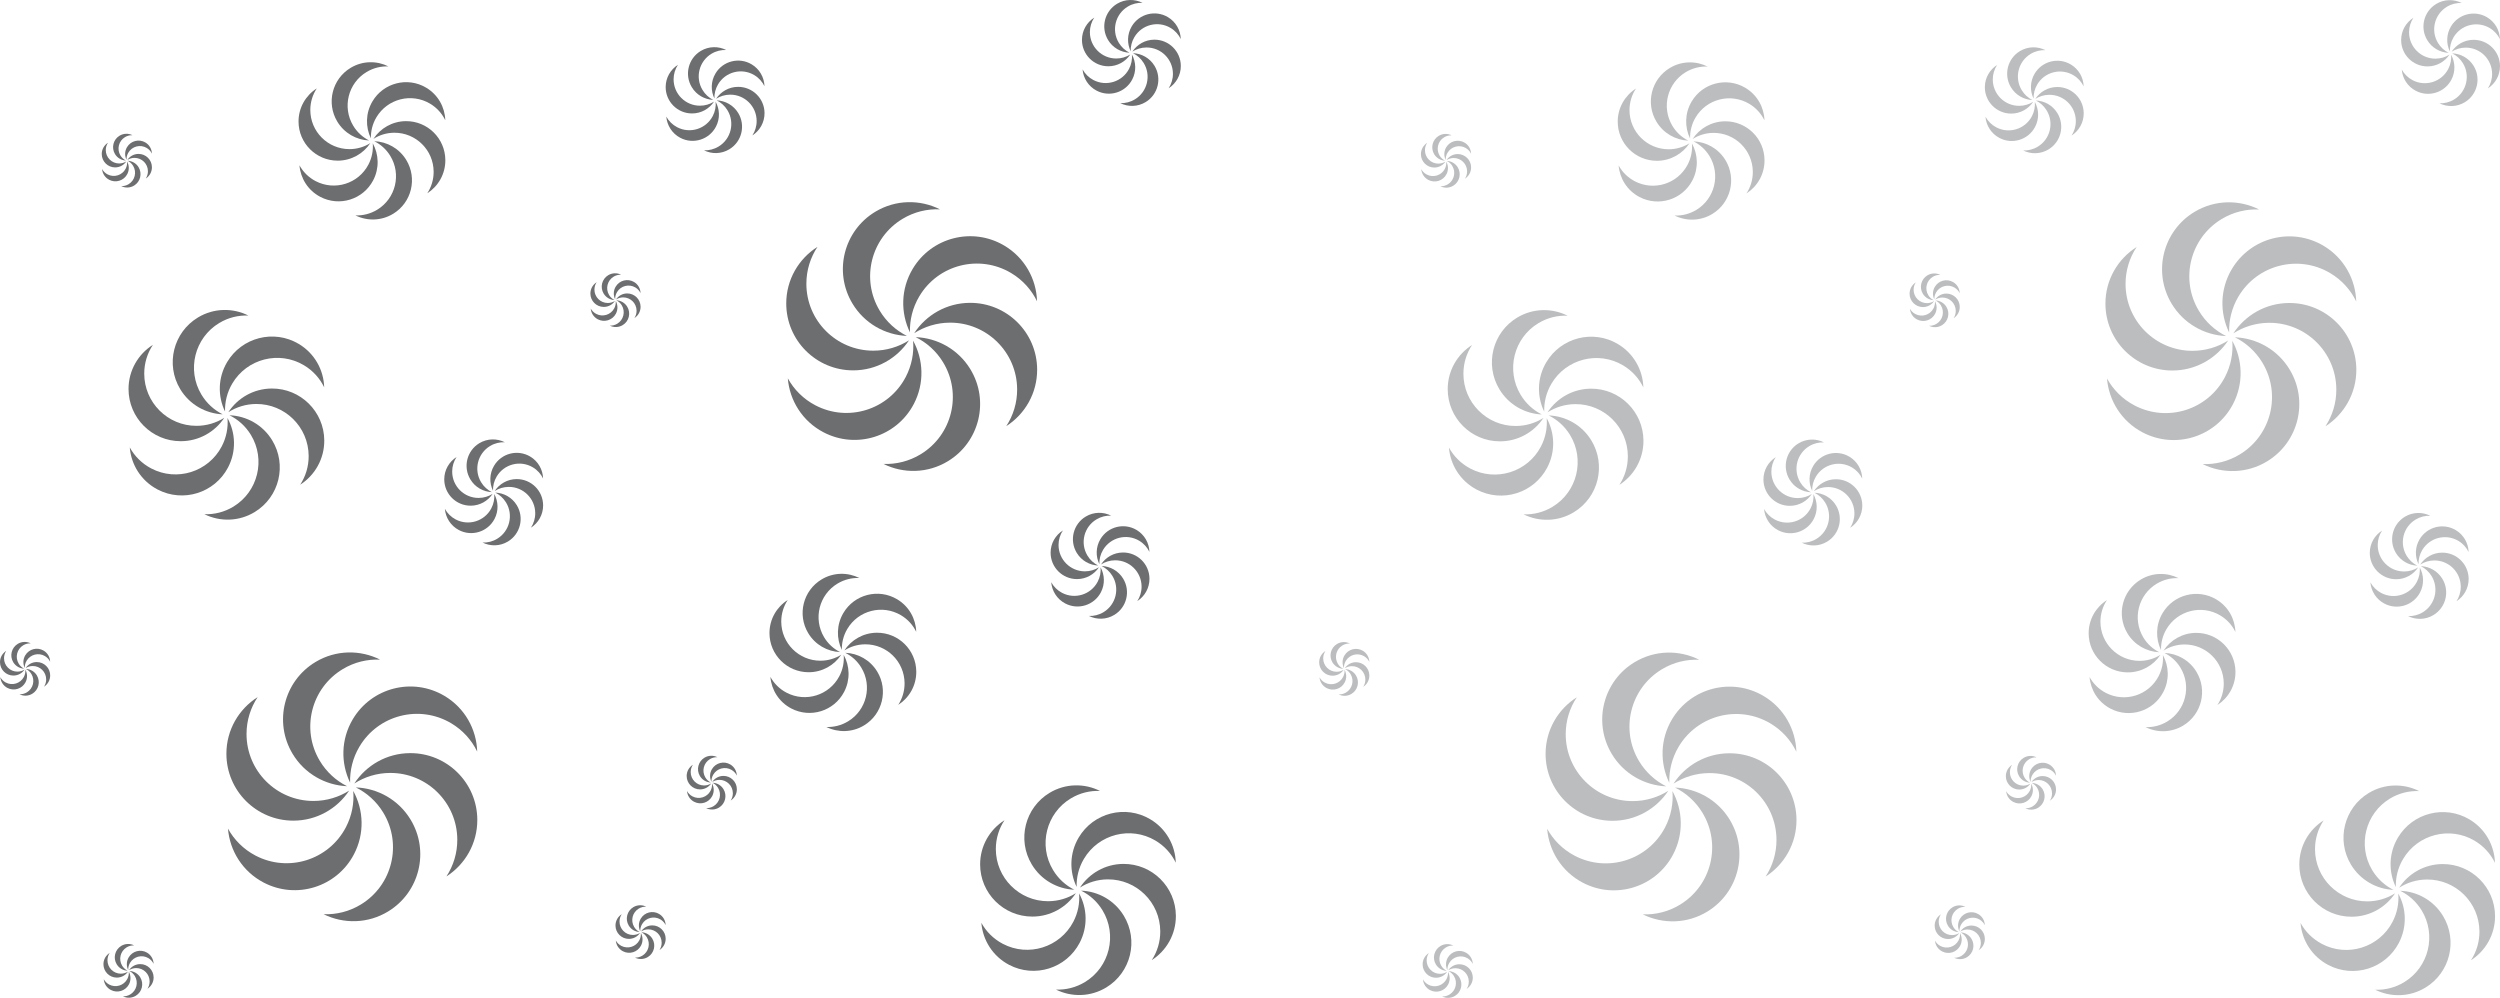 <?xml version="1.0" encoding="utf-8"?>
<!-- Generator: Adobe Illustrator 15.0.0, SVG Export Plug-In . SVG Version: 6.00 Build 0)  -->
<!DOCTYPE svg PUBLIC "-//W3C//DTD SVG 1.1//EN" "http://www.w3.org/Graphics/SVG/1.1/DTD/svg11.dtd">
<svg version="1.1" id="Vrstva_1" xmlns="http://www.w3.org/2000/svg" xmlns:xlink="http://www.w3.org/1999/xlink" x="0px" y="0px"
	 width="2130.406px" height="850.346px" viewBox="-262.392 179.685 2130.406 850.346"
	 enable-background="new -262.392 179.685 2130.406 850.346" xml:space="preserve">
<g>
	<path fill="#BBBDBF" d="M1560.887,742.841c-18.43,0-33.368-14.938-33.368-33.369c0-6.8,2.037-13.122,5.535-18.397
		c-9.357,5.912-15.571,16.334-15.571,28.218c0,18.429,14.938,33.366,33.368,33.366c11.627,0,21.859-5.947,27.832-14.967
		C1573.531,740.947,1567.431,742.841,1560.887,742.841z"/>
	<path fill="#BBBDBF" d="M1564.073,722.889c-9.489-15.802-4.374-36.299,11.421-45.786c5.831-3.503,12.302-5.013,18.624-4.731
		c-9.886-4.975-22.024-4.936-32.207,1.182c-15.798,9.489-20.912,29.988-11.424,45.787c5.986,9.967,16.359,15.677,27.164,16.152
		C1572.208,732.752,1567.442,728.495,1564.073,722.889z"/>
	<path fill="#BBBDBF" d="M1583.804,715.776c9.393-15.857,29.861-21.094,45.717-11.699c5.853,3.467,10.252,8.445,13.01,14.139
		c-0.32-11.059-6.118-21.722-16.344-27.776c-15.854-9.394-36.319-4.155-45.711,11.7c-5.93,10.002-6.025,21.84-1.313,31.572
		C1578.99,727.621,1580.47,721.409,1583.804,715.776z"/>
	<path fill="#BBBDBF" d="M1599.042,728.873c18.428-0.108,33.457,14.737,33.568,33.164c0.041,6.804-1.961,13.142-5.424,18.438
		c9.318-5.97,15.471-16.435,15.4-28.315c-0.112-18.428-15.143-33.273-33.57-33.162c-11.627,0.07-21.826,6.08-27.742,15.137
		C1586.406,730.844,1592.497,728.915,1599.042,728.873z"/>
	<path fill="#BBBDBF" d="M1595.673,748.609c9.59,15.741,4.604,36.27-11.135,45.857c-5.808,3.538-12.271,5.087-18.594,4.849
		c9.916,4.91,22.053,4.796,32.199-1.387c15.738-9.59,20.722-30.119,11.134-45.857c-6.052-9.928-16.456-15.573-27.264-15.98
		C1587.475,738.793,1592.269,743.02,1595.673,748.609z"/>
	<path fill="#BBBDBF" d="M1577.036,756.006c-8.559,16.325-28.721,22.621-45.043,14.068c-6.023-3.158-10.681-7.9-13.73-13.443
		c0.895,11.029,7.242,21.373,17.77,26.889c16.325,8.555,36.489,2.256,45.041-14.066c5.396-10.303,4.877-22.129-0.338-31.605
		C1581.229,743.924,1580.071,750.207,1577.036,756.006z"/>
</g>
<g>
	<path fill="#BBBDBF" d="M1754.866,947.796c-24.572,0-44.491-19.918-44.491-44.492c0-9.065,2.717-17.495,7.38-24.529
		c-12.476,7.882-20.762,21.778-20.762,37.624c0,24.57,19.919,44.488,44.491,44.488c15.502,0,29.146-7.93,37.11-19.955
		C1771.724,945.27,1763.591,947.796,1754.866,947.796z"/>
	<path fill="#BBBDBF" d="M1759.115,921.194c-12.652-21.069-5.832-48.398,15.229-61.049c7.775-4.671,16.4-6.684,24.833-6.309
		c-13.183-6.633-29.367-6.58-42.944,1.576c-21.063,12.652-27.882,39.983-15.23,61.05c7.981,13.289,21.811,20.902,36.217,21.537
		C1769.96,934.344,1763.606,928.668,1759.115,921.194z"/>
	<path fill="#BBBDBF" d="M1785.421,911.709c12.525-21.144,39.814-28.125,60.957-15.6c7.803,4.623,13.669,11.261,17.346,18.852
		c-0.426-14.744-8.158-28.962-21.791-37.035c-21.137-12.525-48.426-5.539-60.947,15.601c-7.906,13.336-8.035,29.12-1.75,42.097
		C1779.003,927.502,1780.978,919.219,1785.421,911.709z"/>
	<path fill="#BBBDBF" d="M1805.739,929.172c24.571-0.146,44.609,19.65,44.759,44.218c0.056,9.071-2.613,17.522-7.231,24.584
		c12.425-7.96,20.626-21.913,20.534-37.755c-0.15-24.568-20.191-44.364-44.76-44.215c-15.505,0.092-29.104,8.107-36.992,20.182
		C1788.89,931.8,1797.013,929.227,1805.739,929.172z"/>
	<path fill="#BBBDBF" d="M1801.247,955.487c12.786,20.988,6.139,48.359-14.847,61.143c-7.743,4.719-16.36,6.783-24.79,6.465
		c13.221,6.547,29.403,6.395,42.932-1.848c20.984-12.786,27.629-40.159,14.846-61.145c-8.068-13.236-21.942-20.764-36.353-21.307
		C1790.318,942.399,1796.708,948.035,1801.247,955.487z"/>
	<path fill="#BBBDBF" d="M1776.4,965.35c-11.412,21.766-38.295,30.162-60.059,18.758c-8.031-4.211-14.24-10.533-18.308-17.926
		c1.192,14.707,9.657,28.498,23.692,35.854c21.768,11.405,48.653,3.006,60.057-18.757c7.194-13.735,6.502-29.504-0.451-42.14
		C1781.99,949.242,1780.445,957.617,1776.4,965.35z"/>
</g>
<g>
	<path fill="#BBBDBF" d="M1605.956,478.64c-31.498,0-57.028-25.531-57.028-57.029c0-11.62,3.481-22.425,9.46-31.442
		c-15.992,10.104-26.612,27.916-26.612,48.226c0,31.495,25.532,57.024,57.027,57.024c19.87,0,37.358-10.165,47.567-25.579
		C1627.564,475.403,1617.14,478.64,1605.956,478.64z"/>
	<path fill="#BBBDBF" d="M1611.402,444.541c-16.219-27.006-7.477-62.036,19.52-78.251c9.965-5.987,21.021-8.566,31.83-8.086
		c-16.896-8.501-37.642-8.435-55.045,2.02c-26.998,16.218-35.738,51.251-19.522,78.253c10.231,17.034,27.956,26.792,46.423,27.606
		C1625.304,461.397,1617.157,454.122,1611.402,444.541z"/>
	<path fill="#BBBDBF" d="M1645.122,432.385c16.053-27.102,51.033-36.051,78.132-19.996c10.003,5.926,17.521,14.434,22.235,24.164
		c-0.547-18.899-10.457-37.123-27.932-47.47c-27.094-16.056-62.074-7.102-78.124,19.996c-10.134,17.094-10.298,37.325-2.243,53.959
		C1636.894,452.627,1639.425,442.011,1645.122,432.385z"/>
	<path fill="#BBBDBF" d="M1671.163,454.767c31.494-0.185,57.181,25.188,57.371,56.679c0.072,11.627-3.349,22.46-9.268,31.511
		c15.924-10.204,26.438-28.087,26.32-48.393c-0.193-31.493-25.881-56.867-57.375-56.675c-19.873,0.118-37.304,10.392-47.414,25.868
		C1649.568,458.137,1659.979,454.838,1671.163,454.767z"/>
	<path fill="#BBBDBF" d="M1665.407,488.498c16.389,26.901,7.867,61.986-19.031,78.373c-9.926,6.046-20.969,8.693-31.775,8.285
		c16.945,8.392,37.688,8.197,55.029-2.369c26.896-16.389,35.414-51.476,19.028-78.373c-10.343-16.967-28.124-26.616-46.595-27.312
		C1651.396,471.722,1659.59,478.945,1665.407,488.498z"/>
	<path fill="#BBBDBF" d="M1633.557,501.14c-14.628,27.9-49.087,38.661-76.981,24.044c-10.296-5.397-18.254-13.501-23.467-22.977
		c1.529,18.851,12.377,36.527,30.368,45.956c27.901,14.62,62.363,3.854,76.979-24.042c9.223-17.606,8.334-37.818-0.578-54.014
		C1640.722,480.492,1638.741,491.228,1633.557,501.14z"/>
</g>
<g>
	<path fill="#BBBDBF" d="M1029.167,542.689c-24.573,0-44.492-19.918-44.492-44.492c0-9.065,2.717-17.495,7.381-24.529
		c-12.477,7.882-20.762,21.779-20.762,37.624c0,24.571,19.918,44.488,44.491,44.488c15.502,0,29.146-7.931,37.11-19.956
		C1046.025,540.163,1037.892,542.689,1029.167,542.689z"/>
	<path fill="#BBBDBF" d="M1033.415,516.086c-12.652-21.069-5.832-48.397,15.229-61.048c7.775-4.672,16.4-6.684,24.832-6.309
		c-13.182-6.633-29.366-6.581-42.943,1.575c-21.063,12.653-27.882,39.984-15.23,61.05c7.98,13.289,21.811,20.902,36.217,21.537
		C1044.261,529.237,1037.906,523.561,1033.415,516.086z"/>
	<path fill="#BBBDBF" d="M1059.722,506.603c12.525-21.144,39.814-28.126,60.956-15.6c7.804,4.623,13.669,11.261,17.347,18.852
		c-0.426-14.745-8.158-28.962-21.791-37.035c-21.137-12.526-48.427-5.54-60.948,15.6c-7.905,13.336-8.034,29.12-1.749,42.097
		C1053.304,522.395,1055.279,514.112,1059.722,506.603z"/>
	<path fill="#BBBDBF" d="M1080.039,524.064c24.57-0.145,44.61,19.651,44.759,44.219c0.056,9.071-2.613,17.522-7.23,24.583
		c12.424-7.96,20.625-21.912,20.533-37.754c-0.15-24.569-20.191-44.365-44.76-44.215c-15.505,0.092-29.104,8.107-36.992,20.181
		C1063.191,526.693,1071.313,524.12,1080.039,524.064z"/>
	<path fill="#BBBDBF" d="M1075.548,550.379c12.785,20.988,6.139,48.359-14.848,61.144c-7.742,4.718-16.359,6.782-24.789,6.464
		c13.221,6.547,29.403,6.395,42.932-1.849c20.983-12.786,27.628-40.159,14.845-61.143c-8.068-13.237-21.941-20.764-36.352-21.308
		C1064.618,537.292,1071.009,542.927,1075.548,550.379z"/>
	<path fill="#BBBDBF" d="M1050.7,560.243c-11.412,21.767-38.295,30.162-60.059,18.758c-8.031-4.211-14.24-10.533-18.308-17.925
		c1.192,14.706,9.657,28.497,23.692,35.853c21.768,11.405,48.652,3.007,60.056-18.756c7.195-13.736,6.503-29.505-0.45-42.14
		C1056.29,544.134,1054.745,552.509,1050.7,560.243z"/>
</g>
<g>
	<path fill="#BBBDBF" d="M1159.57,306.891c-18.429,0-33.367-14.938-33.367-33.369c0-6.799,2.037-13.122,5.535-18.397
		c-9.357,5.912-15.571,16.335-15.571,28.218c0,18.429,14.938,33.366,33.367,33.366c11.627,0,21.86-5.947,27.833-14.966
		C1172.214,304.997,1166.115,306.891,1159.57,306.891z"/>
	<path fill="#BBBDBF" d="M1162.757,286.938c-9.49-15.801-4.375-36.298,11.42-45.786c5.832-3.504,12.302-5.013,18.625-4.731
		c-9.887-4.975-22.025-4.936-32.208,1.181c-15.798,9.49-20.911,29.988-11.423,45.788c5.986,9.967,16.358,15.676,27.163,16.152
		C1170.892,296.802,1166.125,292.545,1162.757,286.938z"/>
	<path fill="#BBBDBF" d="M1182.488,279.826c9.393-15.858,29.86-21.095,45.717-11.7c5.852,3.467,10.252,8.446,13.01,14.139
		c-0.32-11.058-6.118-21.721-16.344-27.776c-15.854-9.395-36.32-4.155-45.711,11.7c-5.93,10.001-6.025,21.84-1.313,31.573
		C1177.673,291.67,1179.154,285.458,1182.488,279.826z"/>
	<path fill="#BBBDBF" d="M1197.725,292.922c18.429-0.108,33.457,14.738,33.569,33.164c0.041,6.803-1.961,13.142-5.424,18.438
		c9.318-5.97,15.47-16.434,15.4-28.315c-0.113-18.428-15.144-33.274-33.57-33.162c-11.628,0.07-21.827,6.08-27.743,15.136
		C1185.089,294.894,1191.181,292.964,1197.725,292.922z"/>
	<path fill="#BBBDBF" d="M1194.357,312.659c9.589,15.741,4.604,36.269-11.136,45.857c-5.808,3.539-12.271,5.087-18.593,4.848
		c9.916,4.911,22.053,4.796,32.199-1.386c15.737-9.59,20.721-30.119,11.133-45.858c-6.051-9.927-16.455-15.573-27.264-15.98
		C1186.158,302.843,1190.952,307.07,1194.357,312.659z"/>
	<path fill="#BBBDBF" d="M1175.72,320.056c-8.559,16.325-28.721,22.621-45.043,14.068c-6.023-3.157-10.681-7.9-13.73-13.444
		c0.894,11.03,7.242,21.374,17.769,26.89c16.326,8.554,36.489,2.255,45.042-14.067c5.396-10.301,4.877-22.128-0.338-31.604
		C1179.912,307.975,1178.754,314.256,1175.72,320.056z"/>
</g>
<g>
	<path fill="#BBBDBF" d="M876.6,752.143c-6.299,0-11.405-5.105-11.405-11.406c0-2.324,0.696-4.484,1.892-6.288
		c-3.198,2.021-5.322,5.583-5.322,9.646c0,6.299,5.106,11.405,11.406,11.405c3.973,0,7.471-2.034,9.513-5.116
		C880.922,751.497,878.836,752.143,876.6,752.143z"/>
	<path fill="#BBBDBF" d="M877.69,745.323c-3.244-5.4-1.496-12.406,3.903-15.649c1.993-1.198,4.204-1.714,6.366-1.617
		c-3.379-1.7-7.529-1.687-11.01,0.403c-5.398,3.244-7.147,10.25-3.904,15.65c2.047,3.407,5.592,5.359,9.285,5.521
		C880.469,748.695,878.84,747.239,877.69,745.323z"/>
	<path fill="#BBBDBF" d="M884.434,742.892c3.21-5.421,10.206-7.21,15.626-3.999c2.001,1.186,3.504,2.887,4.446,4.832
		c-0.108-3.779-2.091-7.424-5.586-9.494c-5.419-3.211-12.414-1.42-15.625,4c-2.026,3.418-2.059,7.465-0.448,10.791
		C882.787,746.941,883.293,744.817,884.434,742.892z"/>
	<path fill="#BBBDBF" d="M889.641,747.369c6.299-0.038,11.437,5.038,11.475,11.336c0.015,2.325-0.67,4.492-1.854,6.302
		c3.186-2.041,5.287-5.617,5.264-9.678c-0.039-6.299-5.176-11.374-11.475-11.336c-3.975,0.023-7.461,2.078-9.482,5.174
		C885.323,748.042,887.405,747.383,889.641,747.369z"/>
	<path fill="#BBBDBF" d="M888.49,754.115c3.277,5.381,1.573,12.397-3.807,15.675c-1.984,1.209-4.193,1.738-6.355,1.656
		c3.39,1.68,7.538,1.641,11.006-0.473c5.379-3.278,7.084-10.295,3.807-15.676c-2.069-3.393-5.625-5.322-9.32-5.462
		C885.688,750.759,887.326,752.205,888.49,754.115z"/>
	<path fill="#BBBDBF" d="M882.12,756.643c-2.926,5.58-9.817,7.732-15.396,4.809c-2.06-1.079-3.651-2.7-4.694-4.596
		c0.307,3.771,2.477,7.307,6.074,9.191c5.58,2.924,12.473,0.771,15.396-4.808c1.844-3.521,1.666-7.563-0.116-10.804
		C883.553,752.514,883.156,754.661,882.12,756.643z"/>
</g>
<g>
	<path fill="#BBBDBF" d="M1786.281,666.68c-12.409,0-22.47-10.06-22.47-22.471c0-4.579,1.372-8.836,3.727-12.389
		c-6.301,3.98-10.484,11-10.484,19.002c0,12.41,10.06,22.469,22.469,22.469c7.83,0,14.721-4.005,18.743-10.078
		C1794.796,665.405,1790.689,666.68,1786.281,666.68z"/>
	<path fill="#BBBDBF" d="M1788.427,653.245c-6.391-10.641-2.945-24.443,7.691-30.833c3.928-2.358,8.283-3.375,12.541-3.187
		c-6.656-3.35-14.83-3.322-21.688,0.797c-10.638,6.39-14.081,20.193-7.692,30.832c4.031,6.713,11.016,10.558,18.293,10.878
		C1793.906,659.886,1790.696,657.02,1788.427,653.245z"/>
	<path fill="#BBBDBF" d="M1801.714,648.455c6.325-10.679,20.108-14.205,30.785-7.879c3.941,2.335,6.904,5.688,8.762,9.521
		c-0.216-7.446-4.121-14.627-11.006-18.704c-10.676-6.325-24.459-2.798-30.782,7.879c-3.993,6.735-4.058,14.707-0.884,21.261
		C1798.472,656.43,1799.47,652.247,1801.714,648.455z"/>
	<path fill="#BBBDBF" d="M1811.975,657.274c12.409-0.073,22.53,9.924,22.605,22.332c0.028,4.582-1.319,8.85-3.652,12.416
		c6.274-4.02,10.417-11.066,10.371-19.067c-0.075-12.409-10.198-22.406-22.606-22.331c-7.83,0.047-14.699,4.094-18.683,10.192
		C1803.466,658.602,1807.568,657.301,1811.975,657.274z"/>
	<path fill="#BBBDBF" d="M1809.706,670.564c6.457,10.601,3.101,24.424-7.498,30.881c-3.91,2.382-8.262,3.425-12.521,3.265
		c6.677,3.307,14.851,3.229,21.683-0.934c10.598-6.457,13.953-20.282,7.498-30.881c-4.075-6.685-11.082-10.486-18.359-10.762
		C1804.187,663.955,1807.414,666.8,1809.706,670.564z"/>
	<path fill="#BBBDBF" d="M1797.157,675.545c-5.764,10.993-19.341,15.233-30.332,9.474c-4.057-2.126-7.192-5.319-9.246-9.054
		c0.602,7.428,4.877,14.393,11.965,18.108c10.994,5.761,24.572,1.519,30.331-9.474c3.634-6.937,3.284-14.9-0.228-21.282
		C1799.98,667.411,1799.2,671.639,1797.157,675.545z"/>
</g>
<g>
	<path fill="#BBBDBF" d="M1379.716,438.009c-6.301,0-11.406-5.106-11.406-11.406c0-2.324,0.695-4.485,1.892-6.288
		c-3.198,2.021-5.322,5.583-5.322,9.645c0,6.299,5.106,11.405,11.405,11.405c3.975,0,7.473-2.033,9.514-5.116
		C1384.036,437.362,1381.952,438.009,1379.716,438.009z"/>
	<path fill="#BBBDBF" d="M1380.804,431.189c-3.244-5.401-1.495-12.407,3.904-15.65c1.992-1.197,4.205-1.714,6.366-1.617
		c-3.38-1.7-7.528-1.687-11.009,0.404c-5.4,3.244-7.148,10.25-3.905,15.65c2.046,3.407,5.591,5.358,9.284,5.521
		C1383.584,434.561,1381.956,433.106,1380.804,431.189z"/>
	<path fill="#BBBDBF" d="M1387.548,428.758c3.211-5.42,10.207-7.21,15.627-3.999c2,1.185,3.504,2.887,4.447,4.833
		c-0.109-3.78-2.092-7.424-5.587-9.495c-5.419-3.21-12.415-1.42-15.625,4c-2.026,3.418-2.06,7.465-0.448,10.792
		C1385.904,432.807,1386.409,430.683,1387.548,428.758z"/>
	<path fill="#BBBDBF" d="M1392.757,433.235c6.299-0.038,11.436,5.038,11.475,11.335c0.014,2.326-0.671,4.492-1.854,6.302
		c3.185-2.041,5.288-5.618,5.265-9.678c-0.039-6.298-5.177-11.374-11.476-11.335c-3.975,0.024-7.46,2.078-9.483,5.173
		C1388.437,433.908,1390.52,433.249,1392.757,433.235z"/>
	<path fill="#BBBDBF" d="M1391.605,439.98c3.278,5.381,1.574,12.397-3.806,15.675c-1.985,1.209-4.194,1.739-6.354,1.658
		c3.389,1.678,7.537,1.639,11.006-0.475c5.379-3.277,7.082-10.295,3.805-15.674c-2.068-3.393-5.625-5.323-9.318-5.462
		C1388.804,436.626,1390.443,438.07,1391.605,439.98z"/>
	<path fill="#BBBDBF" d="M1385.236,442.509c-2.926,5.58-9.818,7.732-15.396,4.809c-2.06-1.079-3.65-2.7-4.693-4.595
		c0.306,3.77,2.475,7.305,6.073,9.191c5.581,2.924,12.473,0.771,15.396-4.808c1.846-3.521,1.668-7.564-0.115-10.803
		C1386.668,438.38,1386.273,440.527,1385.236,442.509z"/>
</g>
<g>
	<path fill="#BBBDBF" d="M1458.252,269.879c-12.41,0-22.471-10.06-22.471-22.471c0-4.579,1.373-8.836,3.728-12.388
		c-6.302,3.98-10.485,11-10.485,19.002c0,12.41,10.061,22.469,22.47,22.469c7.829,0,14.72-4.005,18.743-10.079
		C1466.766,268.604,1462.658,269.879,1458.252,269.879z"/>
	<path fill="#BBBDBF" d="M1460.398,256.444c-6.39-10.641-2.946-24.443,7.69-30.833c3.928-2.359,8.284-3.375,12.543-3.186
		c-6.658-3.35-14.832-3.323-21.689,0.795c-10.639,6.39-14.082,20.194-7.692,30.833c4.031,6.711,11.015,10.557,18.292,10.877
		C1465.875,263.086,1462.666,260.219,1460.398,256.444z"/>
	<path fill="#BBBDBF" d="M1473.684,251.654c6.326-10.679,20.108-14.205,30.786-7.879c3.941,2.335,6.903,5.688,8.761,9.521
		c-0.215-7.446-4.12-14.626-11.006-18.704c-10.676-6.326-24.457-2.798-30.781,7.879c-3.994,6.735-4.059,14.708-0.885,21.261
		C1470.442,259.63,1471.44,255.447,1473.684,251.654z"/>
	<path fill="#BBBDBF" d="M1483.946,260.474c12.409-0.073,22.529,9.924,22.605,22.332c0.027,4.581-1.32,8.85-3.652,12.417
		c6.275-4.021,10.417-11.067,10.371-19.068c-0.076-12.409-10.198-22.407-22.607-22.331c-7.83,0.046-14.697,4.095-18.682,10.192
		C1475.436,261.801,1479.538,260.501,1483.946,260.474z"/>
	<path fill="#BBBDBF" d="M1481.677,273.764c6.458,10.6,3.101,24.424-7.499,30.88c-3.91,2.382-8.262,3.425-12.52,3.265
		c6.676,3.306,14.85,3.229,21.682-0.934c10.599-6.458,13.955-20.283,7.498-30.88c-4.075-6.686-11.082-10.487-18.359-10.762
		C1476.156,267.154,1479.385,270,1481.677,273.764z"/>
	<path fill="#BBBDBF" d="M1469.127,278.745c-5.764,10.993-19.341,15.233-30.332,9.474c-4.057-2.126-7.192-5.32-9.246-9.053
		c0.602,7.427,4.877,14.393,11.965,18.108c10.994,5.76,24.572,1.518,30.332-9.473c3.634-6.937,3.283-14.901-0.229-21.283
		C1471.951,270.609,1471.17,274.839,1469.127,278.745z"/>
</g>
<g>
	<path fill="#BBBDBF" d="M1128.878,862.352c-31.497,0-57.027-25.531-57.027-57.029c0-11.621,3.481-22.426,9.459-31.442
		c-15.992,10.104-26.612,27.916-26.612,48.226c0,31.496,25.532,57.025,57.028,57.025c19.87,0,37.358-10.165,47.566-25.578
		C1150.487,859.115,1140.062,862.352,1128.878,862.352z"/>
	<path fill="#BBBDBF" d="M1134.323,828.252c-16.218-27.006-7.476-62.035,19.52-78.251c9.966-5.987,21.022-8.567,31.83-8.086
		c-16.896-8.501-37.641-8.435-55.045,2.02c-26.998,16.218-35.738,51.251-19.521,78.253c10.23,17.033,27.955,26.792,46.422,27.605
		C1148.226,845.11,1140.08,837.833,1134.323,828.252z"/>
	<path fill="#BBBDBF" d="M1168.044,816.096c16.053-27.102,51.033-36.051,78.133-19.996c10.002,5.926,17.521,14.435,22.234,24.164
		c-0.546-18.899-10.457-37.123-27.932-47.471c-27.094-16.055-62.073-7.102-78.123,19.996c-10.134,17.094-10.299,37.326-2.243,53.959
		C1159.816,836.339,1162.347,825.721,1168.044,816.096z"/>
	<path fill="#BBBDBF" d="M1194.085,838.479c31.494-0.186,57.182,25.188,57.371,56.679c0.072,11.627-3.348,22.46-9.268,31.511
		c15.925-10.203,26.438-28.086,26.32-48.393c-0.193-31.493-25.881-56.866-57.374-56.674c-19.874,0.117-37.305,10.391-47.415,25.867
		C1172.49,841.848,1182.902,838.549,1194.085,838.479z"/>
	<path fill="#BBBDBF" d="M1188.329,872.209c16.389,26.902,7.867,61.986-19.031,78.373c-9.925,6.047-20.969,8.693-31.775,8.285
		c16.945,8.393,37.689,8.197,55.029-2.369c26.896-16.389,35.414-51.476,19.028-78.373c-10.343-16.967-28.124-26.615-46.595-27.313
		C1174.319,855.434,1182.513,862.657,1188.329,872.209z"/>
	<path fill="#BBBDBF" d="M1156.48,884.852c-14.629,27.899-49.088,38.661-76.982,24.043c-10.295-5.396-18.254-13.502-23.467-22.977
		c1.529,18.852,12.378,36.527,30.369,45.956c27.9,14.62,62.363,3.854,76.979-24.042c9.223-17.605,8.335-37.818-0.578-54.014
		C1163.644,864.204,1161.663,874.94,1156.48,884.852z"/>
</g>
<g>
	<path fill="#BBBDBF" d="M963.305,319.117c-6.299,0-11.405-5.106-11.405-11.406c0-2.324,0.696-4.485,1.892-6.288
		c-3.197,2.021-5.322,5.583-5.322,9.645c0,6.299,5.106,11.405,11.406,11.405c3.974,0,7.471-2.033,9.514-5.116
		C967.627,318.469,965.541,319.117,963.305,319.117z"/>
	<path fill="#BBBDBF" d="M964.395,312.297c-3.244-5.402-1.496-12.408,3.904-15.65c1.992-1.197,4.203-1.714,6.365-1.617
		c-3.379-1.7-7.528-1.687-11.009,0.404c-5.399,3.244-7.147,10.25-3.904,15.65c2.046,3.407,5.591,5.359,9.284,5.521
		C967.175,315.668,965.545,314.213,964.395,312.297z"/>
	<path fill="#BBBDBF" d="M971.139,309.866c3.211-5.42,10.207-7.21,15.626-3.999c2.001,1.185,3.505,2.887,4.447,4.833
		c-0.109-3.78-2.091-7.425-5.587-9.495c-5.419-3.211-12.414-1.42-15.624,4c-2.026,3.419-2.06,7.465-0.448,10.792
		C969.492,313.915,969.999,311.791,971.139,309.866z"/>
	<path fill="#BBBDBF" d="M976.346,314.342c6.3-0.037,11.438,5.038,11.475,11.335c0.016,2.326-0.669,4.492-1.854,6.302
		c3.186-2.041,5.287-5.617,5.265-9.678c-0.039-6.298-5.177-11.374-11.476-11.335c-3.975,0.024-7.461,2.078-9.482,5.173
		C972.028,315.016,974.11,314.356,976.346,314.342z"/>
	<path fill="#BBBDBF" d="M975.196,321.088c3.277,5.381,1.573,12.398-3.807,15.675c-1.984,1.209-4.193,1.739-6.355,1.658
		c3.391,1.678,7.539,1.639,11.007-0.474c5.379-3.278,7.083-10.295,3.806-15.675c-2.068-3.393-5.625-5.323-9.319-5.462
		C972.393,317.733,974.031,319.178,975.196,321.088z"/>
	<path fill="#BBBDBF" d="M968.825,323.617c-2.925,5.58-9.817,7.732-15.396,4.808c-2.059-1.079-3.65-2.7-4.693-4.595
		c0.306,3.77,2.476,7.306,6.074,9.191c5.58,2.924,12.473,0.771,15.396-4.808c1.844-3.521,1.667-7.563-0.115-10.803
		C970.258,319.487,969.863,321.634,968.825,323.617z"/>
</g>
<g>
	<path fill="#BBBDBF" d="M964.749,1009.536c-6.3,0-11.405-5.105-11.405-11.406c0-2.324,0.696-4.484,1.893-6.288
		c-3.199,2.021-5.323,5.583-5.323,9.646c0,6.299,5.106,11.404,11.405,11.404c3.975,0,7.472-2.033,9.514-5.115
		C969.071,1008.888,966.987,1009.536,964.749,1009.536z"/>
	<path fill="#BBBDBF" d="M965.838,1002.715c-3.243-5.4-1.494-12.406,3.904-15.65c1.993-1.197,4.204-1.713,6.365-1.617
		c-3.379-1.699-7.527-1.687-11.008,0.404c-5.4,3.244-7.148,10.25-3.904,15.65c2.046,3.407,5.591,5.359,9.284,5.521
		C968.619,1006.086,966.99,1004.631,965.838,1002.715z"/>
	<path fill="#BBBDBF" d="M972.582,1000.285c3.211-5.421,10.207-7.21,15.627-3.999c2,1.185,3.504,2.887,4.447,4.832
		c-0.109-3.779-2.092-7.424-5.586-9.494c-5.42-3.211-12.416-1.42-15.625,4c-2.027,3.418-2.061,7.465-0.449,10.791
		C970.937,1004.333,971.444,1002.209,972.582,1000.285z"/>
	<path fill="#BBBDBF" d="M977.791,1004.76c6.299-0.037,11.436,5.039,11.474,11.336c0.015,2.326-0.669,4.492-1.854,6.303
		c3.185-2.041,5.288-5.617,5.265-9.679c-0.039-6.298-5.177-11.373-11.475-11.335c-3.975,0.023-7.461,2.078-9.483,5.174
		C973.472,1005.434,975.554,1004.775,977.791,1004.76z"/>
	<path fill="#BBBDBF" d="M976.64,1011.506c3.278,5.381,1.573,12.398-3.806,15.676c-1.986,1.209-4.194,1.738-6.355,1.656
		c3.389,1.68,7.537,1.641,11.006-0.474c5.379-3.278,7.082-10.295,3.805-15.675c-2.068-3.393-5.624-5.322-9.318-5.462
		C973.838,1008.152,975.476,1009.596,976.64,1011.506z"/>
	<path fill="#BBBDBF" d="M970.27,1014.036c-2.926,5.58-9.817,7.732-15.396,4.809c-2.059-1.08-3.65-2.7-4.693-4.596
		c0.306,3.771,2.476,7.306,6.074,9.191c5.58,2.924,12.473,0.771,15.396-4.809c1.845-3.521,1.667-7.563-0.116-10.803
		C971.703,1009.907,971.307,1012.053,970.27,1014.036z"/>
</g>
<g>
	<path fill="#BBBDBF" d="M1461.756,849.157c-6.299,0-11.404-5.105-11.404-11.406c0-2.323,0.695-4.484,1.891-6.287
		c-3.197,2.02-5.322,5.582-5.322,9.645c0,6.299,5.107,11.404,11.406,11.404c3.974,0,7.471-2.032,9.514-5.115
		C1466.078,848.509,1463.992,849.157,1461.756,849.157z"/>
	<path fill="#BBBDBF" d="M1462.846,842.336c-3.244-5.4-1.496-12.406,3.904-15.65c1.992-1.197,4.203-1.713,6.365-1.617
		c-3.379-1.699-7.528-1.686-11.009,0.404c-5.399,3.244-7.147,10.25-3.904,15.65c2.046,3.407,5.591,5.359,9.284,5.521
		C1465.626,845.708,1463.996,844.253,1462.846,842.336z"/>
	<path fill="#BBBDBF" d="M1469.59,839.906c3.211-5.421,10.207-7.21,15.626-3.999c2.001,1.186,3.505,2.887,4.447,4.832
		c-0.109-3.779-2.091-7.424-5.587-9.494c-5.418-3.211-12.414-1.42-15.624,4c-2.026,3.418-2.06,7.465-0.448,10.791
		C1467.944,843.954,1468.45,841.831,1469.59,839.906z"/>
	<path fill="#BBBDBF" d="M1474.797,844.382c6.3-0.038,11.438,5.038,11.475,11.335c0.016,2.326-0.669,4.492-1.854,6.303
		c3.186-2.041,5.288-5.617,5.265-9.678c-0.039-6.299-5.177-11.374-11.476-11.336c-3.975,0.023-7.461,2.078-9.482,5.174
		C1470.479,845.055,1472.561,844.396,1474.797,844.382z"/>
	<path fill="#BBBDBF" d="M1473.647,851.127c3.277,5.381,1.573,12.398-3.807,15.676c-1.984,1.209-4.193,1.738-6.355,1.657
		c3.391,1.679,7.539,1.64,11.007-0.475c5.379-3.277,7.083-10.295,3.806-15.675c-2.068-3.393-5.625-5.322-9.319-5.461
		C1470.844,847.774,1472.483,849.217,1473.647,851.127z"/>
	<path fill="#BBBDBF" d="M1467.278,853.657c-2.926,5.58-9.818,7.732-15.396,4.809c-2.06-1.079-3.651-2.699-4.694-4.596
		c0.306,3.771,2.476,7.306,6.074,9.191c5.58,2.924,12.473,0.771,15.396-4.809c1.844-3.521,1.667-7.563-0.115-10.803
		C1468.709,849.528,1468.314,851.674,1467.278,853.657z"/>
</g>
<g>
	<path fill="#BBBDBF" d="M1401.097,976.542c-6.3,0-11.405-5.106-11.405-11.406c0-2.324,0.695-4.484,1.891-6.288
		c-3.197,2.021-5.322,5.583-5.322,9.645c0,6.3,5.107,11.405,11.406,11.405c3.974,0,7.472-2.033,9.514-5.115
		C1405.418,975.894,1403.333,976.542,1401.097,976.542z"/>
	<path fill="#BBBDBF" d="M1402.186,969.721c-3.244-5.4-1.496-12.407,3.904-15.65c1.992-1.197,4.204-1.713,6.365-1.617
		c-3.379-1.699-7.527-1.687-11.009,0.404c-5.399,3.244-7.147,10.25-3.904,15.65c2.046,3.407,5.591,5.359,9.284,5.521
		C1404.966,973.092,1403.337,971.637,1402.186,969.721z"/>
	<path fill="#BBBDBF" d="M1408.93,967.291c3.211-5.421,10.207-7.21,15.626-3.999c2.001,1.185,3.505,2.887,4.447,4.832
		c-0.109-3.779-2.091-7.424-5.587-9.494c-5.418-3.211-12.414-1.42-15.624,4c-2.026,3.418-2.06,7.465-0.448,10.791
		C1407.284,971.338,1407.79,969.215,1408.93,967.291z"/>
	<path fill="#BBBDBF" d="M1414.139,971.766c6.298-0.037,11.436,5.038,11.474,11.336c0.015,2.326-0.67,4.492-1.854,6.303
		c3.186-2.041,5.289-5.617,5.265-9.679c-0.038-6.298-5.177-11.374-11.475-11.335c-3.976,0.023-7.461,2.078-9.483,5.174
		C1409.819,972.44,1411.901,971.781,1414.139,971.766z"/>
	<path fill="#BBBDBF" d="M1412.987,978.512c3.277,5.381,1.574,12.398-3.807,15.675c-1.984,1.21-4.193,1.739-6.354,1.657
		c3.389,1.679,7.537,1.64,11.005-0.474c5.38-3.278,7.083-10.296,3.806-15.675c-2.068-3.393-5.625-5.322-9.318-5.462
		C1410.185,975.158,1411.823,976.602,1412.987,978.512z"/>
	<path fill="#BBBDBF" d="M1406.617,981.042c-2.926,5.58-9.818,7.732-15.396,4.809c-2.06-1.079-3.651-2.7-4.693-4.596
		c0.306,3.771,2.475,7.306,6.073,9.191c5.58,2.924,12.473,0.771,15.396-4.809c1.846-3.521,1.668-7.563-0.115-10.803
		C1408.049,976.912,1407.654,979.059,1406.617,981.042z"/>
</g>
<g>
	<path fill="#BBBDBF" d="M1812.995,229.676c-12.41,0-22.47-10.06-22.47-22.471c0-4.579,1.371-8.836,3.728-12.389
		c-6.302,3.981-10.485,10.999-10.485,19.001c0,12.41,10.059,22.469,22.47,22.469c7.829,0,14.721-4.005,18.743-10.078
		C1821.51,228.4,1817.403,229.676,1812.995,229.676z"/>
	<path fill="#BBBDBF" d="M1815.142,216.24c-6.391-10.641-2.946-24.443,7.691-30.832c3.927-2.359,8.282-3.375,12.542-3.186
		c-6.658-3.35-14.832-3.324-21.689,0.795c-10.639,6.39-14.082,20.194-7.692,30.833c4.03,6.711,11.016,10.556,18.292,10.877
		C1820.619,222.882,1817.41,220.015,1815.142,216.24z"/>
	<path fill="#BBBDBF" d="M1828.428,211.45c6.326-10.678,20.109-14.205,30.786-7.878c3.941,2.334,6.903,5.687,8.761,9.521
		c-0.215-7.447-4.119-14.626-11.006-18.705c-10.675-6.326-24.457-2.798-30.781,7.879c-3.993,6.735-4.058,14.707-0.884,21.261
		C1825.187,219.426,1826.184,215.243,1828.428,211.45z"/>
	<path fill="#BBBDBF" d="M1838.69,220.269c12.409-0.072,22.529,9.925,22.605,22.333c0.028,4.581-1.32,8.85-3.652,12.416
		c6.275-4.021,10.417-11.067,10.371-19.068c-0.076-12.409-10.197-22.406-22.606-22.331c-7.831,0.046-14.698,4.094-18.683,10.193
		C1830.18,221.597,1834.282,220.297,1838.69,220.269z"/>
	<path fill="#BBBDBF" d="M1836.421,233.56c6.458,10.601,3.101,24.424-7.498,30.881c-3.911,2.382-8.263,3.425-12.521,3.265
		c6.677,3.307,14.85,3.23,21.684-0.934c10.596-6.458,13.953-20.282,7.496-30.881c-4.074-6.685-11.081-10.487-18.359-10.761
		C1830.901,226.95,1834.129,229.796,1836.421,233.56z"/>
	<path fill="#BBBDBF" d="M1823.871,238.541c-5.764,10.994-19.342,15.233-30.332,9.474c-4.057-2.127-7.193-5.32-9.247-9.053
		c0.603,7.427,4.877,14.393,11.966,18.107c10.994,5.76,24.573,1.519,30.331-9.472c3.635-6.938,3.285-14.902-0.228-21.283
		C1826.695,230.406,1825.914,234.636,1823.871,238.541z"/>
</g>
<g>
	<path fill="#BBBDBF" d="M1269.573,604.131c-12.41,0-22.471-10.06-22.471-22.471c0-4.579,1.372-8.836,3.729-12.389
		c-6.302,3.981-10.486,10.999-10.486,19.002c0,12.41,10.059,22.469,22.471,22.469c7.828,0,14.719-4.006,18.742-10.079
		C1278.087,602.855,1273.98,604.131,1269.573,604.131z"/>
	<path fill="#BBBDBF" d="M1271.719,590.695c-6.39-10.641-2.946-24.443,7.69-30.832c3.928-2.359,8.283-3.375,12.543-3.186
		c-6.658-3.35-14.832-3.324-21.689,0.795c-10.638,6.39-14.082,20.194-7.691,30.833c4.03,6.711,11.015,10.556,18.291,10.877
		C1277.197,597.337,1273.988,594.471,1271.719,590.695z"/>
	<path fill="#BBBDBF" d="M1285.005,585.905c6.326-10.678,20.109-14.205,30.786-7.878c3.94,2.334,6.903,5.687,8.761,9.521
		c-0.215-7.447-4.119-14.627-11.006-18.705c-10.676-6.326-24.457-2.798-30.781,7.879c-3.993,6.735-4.059,14.707-0.884,21.261
		C1281.764,593.881,1282.761,589.698,1285.005,585.905z"/>
	<path fill="#BBBDBF" d="M1295.267,594.724c12.409-0.072,22.529,9.925,22.605,22.333c0.027,4.581-1.32,8.85-3.652,12.416
		c6.275-4.021,10.417-11.066,10.371-19.068c-0.076-12.408-10.197-22.406-22.606-22.331c-7.831,0.046-14.698,4.094-18.683,10.193
		C1286.757,596.052,1290.86,594.752,1295.267,594.724z"/>
	<path fill="#BBBDBF" d="M1292.998,608.014c6.458,10.602,3.101,24.425-7.498,30.881c-3.911,2.383-8.263,3.426-12.521,3.266
		c6.677,3.307,14.85,3.229,21.683-0.934c10.598-6.458,13.954-20.283,7.497-30.881c-4.074-6.685-11.081-10.487-18.359-10.762
		C1287.478,601.405,1290.706,604.251,1292.998,608.014z"/>
	<path fill="#BBBDBF" d="M1280.448,612.997c-5.764,10.993-19.341,15.232-30.332,9.474c-4.057-2.127-7.192-5.319-9.246-9.054
		c0.602,7.428,4.877,14.393,11.966,18.107c10.993,5.76,24.572,1.519,30.331-9.473c3.634-6.938,3.284-14.901-0.229-21.283
		C1283.272,604.861,1282.491,609.09,1280.448,612.997z"/>
</g>
<g>
	<g>
		<path fill="#6D6E70" d="M436.731,742.715c-18.43,0-33.368-14.938-33.368-33.369c0-6.799,2.037-13.121,5.535-18.396
			c-9.357,5.912-15.571,16.334-15.571,28.217c0,18.43,14.938,33.367,33.368,33.367c11.627,0,21.859-5.947,27.832-14.967
			C449.374,740.821,443.275,742.715,436.731,742.715z"/>
		<path fill="#6D6E70" d="M439.917,722.764c-9.489-15.803-4.374-36.299,11.421-45.787c5.831-3.502,12.302-5.012,18.624-4.73
			c-9.886-4.975-22.024-4.936-32.207,1.182c-15.798,9.488-20.912,29.988-11.424,45.787c5.986,9.967,16.359,15.676,27.164,16.152
			C448.052,732.627,443.285,728.37,439.917,722.764z"/>
		<path fill="#6D6E70" d="M459.648,715.651c9.393-15.857,29.861-21.094,45.717-11.699c5.853,3.467,10.252,8.445,13.01,14.139
			c-0.32-11.059-6.118-21.723-16.344-27.777c-15.854-9.393-36.319-4.154-45.711,11.701c-5.93,10.002-6.025,21.84-1.313,31.572
			C454.833,727.495,456.314,721.284,459.648,715.651z"/>
		<path fill="#6D6E70" d="M474.886,728.747c18.428-0.107,33.457,14.738,33.568,33.164c0.041,6.805-1.961,13.143-5.424,18.438
			c9.318-5.969,15.471-16.434,15.4-28.314c-0.112-18.428-15.143-33.273-33.57-33.162c-11.627,0.07-21.826,6.08-27.742,15.137
			C462.249,730.719,468.341,728.79,474.886,728.747z"/>
		<path fill="#6D6E70" d="M471.517,748.483c9.59,15.742,4.604,36.27-11.135,45.857c-5.808,3.539-12.271,5.088-18.594,4.85
			c9.916,4.91,22.053,4.795,32.199-1.387c15.738-9.59,20.722-30.119,11.134-45.857c-6.052-9.928-16.456-15.574-27.264-15.98
			C463.319,738.668,468.113,742.895,471.517,748.483z"/>
		<path fill="#6D6E70" d="M452.88,755.881c-8.559,16.324-28.721,22.621-45.043,14.068c-6.023-3.158-10.681-7.9-13.73-13.443
			c0.895,11.029,7.242,21.373,17.77,26.889c16.325,8.555,36.489,2.256,45.041-14.066c5.396-10.303,4.877-22.129-0.338-31.605
			C457.073,743.799,455.914,750.081,452.88,755.881z"/>
	</g>
	<g>
		<path fill="#6D6E70" d="M630.71,947.67c-24.572,0-44.491-19.918-44.491-44.492c0-9.064,2.717-17.494,7.38-24.529
			c-12.476,7.883-20.762,21.779-20.762,37.625c0,24.57,19.919,44.488,44.491,44.488c15.502,0,29.146-7.93,37.11-19.955
			C647.568,945.145,639.435,947.67,630.71,947.67z"/>
		<path fill="#6D6E70" d="M634.958,921.069c-12.652-21.07-5.832-48.398,15.229-61.049c7.775-4.672,16.4-6.684,24.833-6.309
			c-13.183-6.633-29.367-6.58-42.944,1.576c-21.063,12.652-27.882,39.982-15.23,61.049c7.981,13.289,21.811,20.902,36.217,21.537
			C645.804,934.219,639.449,928.543,634.958,921.069z"/>
		<path fill="#6D6E70" d="M661.265,911.584c12.525-21.145,39.814-28.125,60.957-15.6c7.803,4.623,13.669,11.26,17.346,18.852
			c-0.426-14.744-8.158-28.963-21.791-37.035c-21.137-12.525-48.426-5.539-60.947,15.6c-7.906,13.336-8.035,29.121-1.75,42.098
			C654.847,927.377,656.822,919.094,661.265,911.584z"/>
		<path fill="#6D6E70" d="M681.582,929.047c24.571-0.146,44.609,19.65,44.759,44.217c0.056,9.072-2.613,17.523-7.231,24.584
			c12.425-7.959,20.626-21.912,20.534-37.754c-0.15-24.568-20.191-44.365-44.76-44.215c-15.505,0.092-29.104,8.107-36.992,20.182
			C664.734,931.674,672.857,929.102,681.582,929.047z"/>
		<path fill="#6D6E70" d="M677.091,955.362c12.786,20.988,6.139,48.359-14.847,61.143c-7.743,4.719-16.36,6.783-24.79,6.465
			c13.221,6.547,29.403,6.395,42.932-1.848c20.984-12.787,27.629-40.16,14.846-61.145c-8.068-13.236-21.942-20.764-36.353-21.307
			C666.161,942.274,672.552,947.909,677.091,955.362z"/>
		<path fill="#6D6E70" d="M652.243,965.225c-11.412,21.766-38.295,30.162-60.059,18.758c-8.031-4.211-14.24-10.533-18.308-17.926
			c1.192,14.707,9.657,28.498,23.692,35.854c21.768,11.404,48.653,3.006,60.057-18.758c7.194-13.734,6.502-29.504-0.451-42.139
			C657.833,949.116,656.288,957.491,652.243,965.225z"/>
	</g>
	<g>
		<path fill="#6D6E70" d="M481.8,478.515c-31.498,0-57.028-25.531-57.028-57.029c0-11.62,3.481-22.425,9.46-31.442
			c-15.992,10.104-26.612,27.916-26.612,48.226c0,31.495,25.532,57.024,57.027,57.024c19.87,0,37.358-10.165,47.567-25.579
			C503.407,475.277,492.984,478.515,481.8,478.515z"/>
		<path fill="#6D6E70" d="M487.245,444.416c-16.219-27.006-7.477-62.036,19.52-78.251c9.965-5.987,21.021-8.566,31.83-8.086
			c-16.896-8.501-37.642-8.435-55.045,2.02c-26.998,16.218-35.738,51.251-19.522,78.253c10.231,17.034,27.956,26.792,46.423,27.606
			C501.148,461.272,493.001,453.997,487.245,444.416z"/>
		<path fill="#6D6E70" d="M520.966,432.259c16.053-27.102,51.033-36.051,78.132-19.996c10.003,5.926,17.521,14.434,22.235,24.164
			c-0.547-18.899-10.457-37.123-27.932-47.47c-27.094-16.056-62.074-7.102-78.124,19.996c-10.134,17.094-10.298,37.325-2.243,53.959
			C512.738,452.502,515.269,441.885,520.966,432.259z"/>
		<path fill="#6D6E70" d="M547.007,454.642c31.494-0.185,57.181,25.188,57.371,56.679c0.072,11.627-3.349,22.46-9.268,31.511
			c15.924-10.204,26.438-28.087,26.32-48.393c-0.193-31.493-25.881-56.867-57.375-56.675c-19.873,0.118-37.304,10.392-47.414,25.868
			C525.411,458.012,535.823,454.713,547.007,454.642z"/>
		<path fill="#6D6E70" d="M541.251,488.373c16.389,26.901,7.867,61.986-19.031,78.373c-9.926,6.046-20.969,8.693-31.775,8.285
			c16.945,8.392,37.688,8.197,55.029-2.369c26.896-16.389,35.414-51.476,19.028-78.373c-10.343-16.967-28.124-26.616-46.595-27.312
			C527.24,471.597,535.434,478.82,541.251,488.373z"/>
		<path fill="#6D6E70" d="M509.401,501.015c-14.628,27.9-49.087,38.661-76.981,24.044c-10.296-5.397-18.254-13.501-23.467-22.977
			c1.529,18.851,12.377,36.527,30.368,45.956c27.901,14.62,62.363,3.854,76.979-24.042c9.223-17.606,8.334-37.818-0.578-54.014
			C516.566,480.367,514.585,491.103,509.401,501.015z"/>
	</g>
	<g>
		<path fill="#6D6E70" d="M-94.989,542.563c-24.573,0-44.492-19.918-44.492-44.492c0-9.065,2.717-17.495,7.381-24.529
			c-12.477,7.882-20.762,21.779-20.762,37.624c0,24.571,19.918,44.488,44.491,44.488c15.502,0,29.146-7.931,37.11-19.956
			C-78.132,540.038-86.264,542.563-94.989,542.563z"/>
		<path fill="#6D6E70" d="M-90.741,515.96c-12.652-21.069-5.832-48.397,15.229-61.048c7.775-4.672,16.4-6.684,24.832-6.309
			c-13.182-6.633-29.366-6.581-42.943,1.575c-21.063,12.653-27.882,39.984-15.23,61.05c7.98,13.289,21.811,20.902,36.217,21.537
			C-79.895,529.112-86.25,523.435-90.741,515.96z"/>
		<path fill="#6D6E70" d="M-64.434,506.477c12.525-21.144,39.814-28.126,60.956-15.6c7.804,4.623,13.669,11.261,17.347,18.852
			c-0.426-14.745-8.158-28.962-21.791-37.035c-21.137-12.526-48.427-5.54-60.948,15.6c-7.905,13.336-8.034,29.12-1.749,42.097
			C-70.852,522.27-68.878,513.986-64.434,506.477z"/>
		<path fill="#6D6E70" d="M-44.117,523.938c24.57-0.145,44.61,19.651,44.759,44.219c0.056,9.071-2.613,17.522-7.23,24.583
			c12.424-7.96,20.625-21.912,20.533-37.754c-0.15-24.569-20.191-44.365-44.76-44.215c-15.505,0.092-29.104,8.107-36.992,20.181
			C-60.966,526.568-52.844,523.994-44.117,523.938z"/>
		<path fill="#6D6E70" d="M-48.608,550.254c12.785,20.988,6.139,48.359-14.848,61.143c-7.742,4.719-16.359,6.783-24.789,6.465
			c13.221,6.547,29.403,6.395,42.932-1.85c20.983-12.786,27.628-40.158,14.845-61.143c-8.068-13.237-21.941-20.764-36.352-21.308
			C-59.538,537.166-53.147,542.801-48.608,550.254z"/>
		<path fill="#6D6E70" d="M-73.456,560.117c-11.412,21.767-38.295,30.162-60.059,18.758c-8.031-4.211-14.24-10.533-18.308-17.925
			c1.192,14.706,9.657,28.497,23.692,35.853c21.768,11.405,48.652,3.007,60.056-18.756c7.195-13.736,6.503-29.505-0.45-42.14
			C-67.866,544.009-69.411,552.384-73.456,560.117z"/>
	</g>
	<g>
		<path fill="#6D6E70" d="M35.413,306.766c-18.429,0-33.367-14.938-33.367-33.369c0-6.799,2.037-13.122,5.535-18.397
			c-9.357,5.912-15.571,16.335-15.571,28.218c0,18.429,14.938,33.366,33.367,33.366c11.627,0,21.86-5.947,27.833-14.966
			C48.058,304.871,41.958,306.766,35.413,306.766z"/>
		<path fill="#6D6E70" d="M38.601,286.813c-9.49-15.801-4.375-36.298,11.42-45.786c5.832-3.504,12.302-5.013,18.625-4.731
			c-9.887-4.975-22.025-4.936-32.208,1.181c-15.798,9.49-20.911,29.988-11.423,45.788c5.986,9.967,16.358,15.676,27.163,16.152
			C46.736,296.677,41.969,292.42,38.601,286.813z"/>
		<path fill="#6D6E70" d="M58.331,279.701c9.393-15.858,29.86-21.095,45.717-11.7c5.852,3.467,10.252,8.446,13.01,14.139
			c-0.32-11.058-6.118-21.721-16.344-27.776c-15.854-9.395-36.32-4.155-45.711,11.7c-5.93,10.001-6.025,21.84-1.313,31.573
			C53.517,291.545,54.997,285.333,58.331,279.701z"/>
		<path fill="#6D6E70" d="M73.569,292.797c18.429-0.108,33.457,14.738,33.569,33.164c0.041,6.803-1.961,13.142-5.424,18.438
			c9.318-5.97,15.47-16.434,15.4-28.315c-0.113-18.428-15.144-33.274-33.57-33.162c-11.628,0.07-21.827,6.08-27.743,15.136
			C60.933,294.769,67.025,292.838,73.569,292.797z"/>
		<path fill="#6D6E70" d="M70.2,312.534c9.589,15.741,4.604,36.269-11.136,45.857c-5.808,3.539-12.271,5.087-18.593,4.848
			c9.916,4.911,22.053,4.796,32.199-1.386c15.737-9.59,20.721-30.119,11.133-45.858c-6.051-9.927-16.455-15.573-27.264-15.98
			C62.002,302.718,66.796,306.944,70.2,312.534z"/>
		<path fill="#6D6E70" d="M51.564,319.931c-8.559,16.325-28.721,22.621-45.043,14.068c-6.023-3.157-10.681-7.9-13.73-13.444
			c0.894,11.03,7.242,21.374,17.769,26.89c16.326,8.554,36.489,2.255,45.042-14.067c5.396-10.301,4.877-22.128-0.338-31.604
			C55.756,307.849,54.598,314.131,51.564,319.931z"/>
	</g>
	<g>
		<path fill="#6D6E70" d="M-247.556,752.018c-6.299,0-11.405-5.105-11.405-11.406c0-2.324,0.696-4.484,1.892-6.289
			c-3.198,2.021-5.322,5.584-5.322,9.646c0,6.299,5.106,11.404,11.406,11.404c3.973,0,7.471-2.033,9.513-5.115
			C-243.234,751.372-245.32,752.018-247.556,752.018z"/>
		<path fill="#6D6E70" d="M-246.467,745.198c-3.244-5.4-1.496-12.406,3.903-15.65c1.993-1.197,4.204-1.713,6.366-1.617
			c-3.379-1.699-7.529-1.686-11.01,0.404c-5.398,3.244-7.147,10.25-3.904,15.65c2.047,3.406,5.592,5.359,9.285,5.521
			C-243.687,748.569-245.316,747.114-246.467,745.198z"/>
		<path fill="#6D6E70" d="M-239.722,742.766c3.21-5.42,10.206-7.209,15.626-3.998c2.001,1.186,3.504,2.887,4.446,4.832
			c-0.108-3.779-2.091-7.424-5.586-9.494c-5.419-3.211-12.414-1.42-15.625,4c-2.026,3.418-2.059,7.465-0.448,10.791
			C-241.369,746.815-240.863,744.692-239.722,742.766z"/>
		<path fill="#6D6E70" d="M-234.515,747.243c6.299-0.037,11.437,5.039,11.475,11.336c0.015,2.326-0.67,4.492-1.854,6.303
			c3.186-2.041,5.287-5.617,5.264-9.678c-0.039-6.299-5.176-11.375-11.475-11.336c-3.975,0.023-7.461,2.078-9.482,5.174
			C-238.834,747.917-236.752,747.258-234.515,747.243z"/>
		<path fill="#6D6E70" d="M-235.666,753.989c3.277,5.381,1.573,12.398-3.807,15.676c-1.984,1.209-4.193,1.738-6.355,1.656
			c3.39,1.68,7.538,1.641,11.006-0.473c5.379-3.279,7.084-10.295,3.807-15.676c-2.069-3.393-5.625-5.322-9.32-5.463
			C-238.469,750.633-236.83,752.079-235.666,753.989z"/>
		<path fill="#6D6E70" d="M-242.036,756.518c-2.926,5.58-9.817,7.732-15.396,4.809c-2.06-1.08-3.651-2.701-4.694-4.596
			c0.307,3.771,2.477,7.307,6.074,9.191c5.58,2.924,12.473,0.771,15.396-4.809c1.844-3.521,1.666-7.563-0.116-10.803
			C-240.603,752.389-241,754.536-242.036,756.518z"/>
	</g>
	<g>
		<path fill="#6D6E70" d="M662.125,666.555c-12.409,0-22.47-10.061-22.47-22.471c0-4.58,1.372-8.836,3.727-12.389
			c-6.301,3.98-10.484,11-10.484,19.002c0,12.41,10.06,22.469,22.469,22.469c7.83,0,14.721-4.006,18.743-10.078
			C670.64,665.28,666.532,666.555,662.125,666.555z"/>
		<path fill="#6D6E70" d="M664.271,653.12c-6.391-10.641-2.945-24.443,7.691-30.834c3.928-2.357,8.283-3.375,12.541-3.186
			c-6.656-3.35-14.83-3.322-21.688,0.797c-10.638,6.389-14.081,20.193-7.692,30.832c4.031,6.713,11.016,10.557,18.293,10.877
			C669.749,659.76,666.539,656.895,664.271,653.12z"/>
		<path fill="#6D6E70" d="M677.558,648.329c6.325-10.678,20.108-14.205,30.785-7.879c3.941,2.336,6.904,5.688,8.762,9.521
			c-0.216-7.447-4.121-14.627-11.006-18.705c-10.676-6.324-24.459-2.797-30.782,7.879c-3.993,6.736-4.058,14.707-0.884,21.262
			C674.316,656.305,675.314,652.122,677.558,648.329z"/>
		<path fill="#6D6E70" d="M687.819,657.149c12.409-0.074,22.53,9.924,22.605,22.332c0.028,4.582-1.319,8.85-3.652,12.416
			c6.274-4.02,10.417-11.066,10.371-19.068c-0.075-12.408-10.198-22.406-22.606-22.33c-7.83,0.047-14.699,4.094-18.683,10.191
			C679.31,658.477,683.411,657.176,687.819,657.149z"/>
		<path fill="#6D6E70" d="M685.55,670.438c6.457,10.602,3.101,24.424-7.498,30.881c-3.91,2.383-8.262,3.426-12.521,3.266
			c6.677,3.307,14.851,3.229,21.683-0.934c10.598-6.457,13.953-20.283,7.498-30.881c-4.075-6.686-11.082-10.486-18.359-10.762
			C680.031,663.829,683.258,666.674,685.55,670.438z"/>
		<path fill="#6D6E70" d="M673.001,675.42c-5.764,10.992-19.341,15.232-30.332,9.473c-4.057-2.125-7.192-5.318-9.246-9.053
			c0.602,7.428,4.877,14.393,11.965,18.107c10.994,5.762,24.572,1.52,30.331-9.473c3.634-6.938,3.284-14.9-0.228-21.283
			C675.823,667.286,675.044,671.514,673.001,675.42z"/>
	</g>
	<g>
		<path fill="#6D6E70" d="M255.56,437.884c-6.301,0-11.406-5.106-11.406-11.406c0-2.324,0.695-4.485,1.892-6.288
			c-3.198,2.021-5.322,5.583-5.322,9.645c0,6.299,5.106,11.405,11.405,11.405c3.975,0,7.473-2.033,9.514-5.116
			C259.88,437.236,257.796,437.884,255.56,437.884z"/>
		<path fill="#6D6E70" d="M256.648,431.064c-3.244-5.401-1.495-12.407,3.904-15.65c1.992-1.197,4.205-1.714,6.366-1.617
			c-3.38-1.7-7.528-1.687-11.009,0.404c-5.4,3.244-7.148,10.25-3.905,15.65c2.046,3.407,5.591,5.358,9.284,5.521
			C259.428,434.435,257.8,432.98,256.648,431.064z"/>
		<path fill="#6D6E70" d="M263.392,428.633c3.211-5.42,10.207-7.21,15.627-3.999c2,1.185,3.504,2.887,4.447,4.833
			c-0.109-3.78-2.092-7.424-5.587-9.495c-5.419-3.21-12.415-1.42-15.625,4c-2.026,3.418-2.06,7.465-0.448,10.792
			C261.747,432.681,262.253,430.558,263.392,428.633z"/>
		<path fill="#6D6E70" d="M268.601,433.109c6.299-0.038,11.436,5.038,11.475,11.335c0.014,2.326-0.671,4.492-1.854,6.302
			c3.185-2.041,5.288-5.618,5.265-9.678c-0.039-6.298-5.177-11.374-11.476-11.335c-3.975,0.024-7.46,2.078-9.483,5.173
			C264.281,433.783,266.364,433.123,268.601,433.109z"/>
		<path fill="#6D6E70" d="M267.448,439.855c3.278,5.381,1.574,12.397-3.806,15.675c-1.985,1.209-4.194,1.739-6.354,1.658
			c3.389,1.678,7.537,1.639,11.006-0.475c5.379-3.277,7.082-10.295,3.805-15.674c-2.068-3.393-5.625-5.323-9.318-5.462
			C264.648,436.5,266.286,437.945,267.448,439.855z"/>
		<path fill="#6D6E70" d="M261.079,442.384c-2.926,5.58-9.818,7.732-15.396,4.809c-2.06-1.079-3.65-2.7-4.693-4.595
			c0.306,3.77,2.475,7.305,6.073,9.191c5.581,2.924,12.473,0.771,15.396-4.808c1.846-3.521,1.668-7.564-0.115-10.803
			C262.512,438.254,262.116,440.401,261.079,442.384z"/>
	</g>
	<g>
		<path fill="#6D6E70" d="M334.096,269.754c-12.41,0-22.471-10.06-22.471-22.471c0-4.579,1.373-8.836,3.728-12.388
			c-6.302,3.98-10.485,11-10.485,19.002c0,12.41,10.061,22.469,22.47,22.469c7.829,0,14.72-4.005,18.743-10.079
			C342.61,268.479,338.502,269.754,334.096,269.754z"/>
		<path fill="#6D6E70" d="M336.241,256.318c-6.39-10.641-2.946-24.443,7.69-30.833c3.928-2.359,8.284-3.375,12.543-3.186
			c-6.658-3.35-14.832-3.323-21.689,0.795c-10.639,6.39-14.082,20.194-7.692,30.833c4.031,6.711,11.015,10.557,18.292,10.877
			C341.719,262.96,338.51,260.094,336.241,256.318z"/>
		<path fill="#6D6E70" d="M349.528,251.529c6.326-10.679,20.108-14.205,30.786-7.879c3.941,2.335,6.903,5.688,8.761,9.521
			c-0.215-7.446-4.12-14.626-11.006-18.704c-10.676-6.326-24.457-2.798-30.781,7.879c-3.994,6.735-4.059,14.708-0.885,21.261
			C346.285,259.504,347.283,255.321,349.528,251.529z"/>
		<path fill="#6D6E70" d="M359.789,260.348c12.409-0.073,22.529,9.924,22.605,22.332c0.027,4.581-1.32,8.85-3.652,12.417
			c6.275-4.021,10.417-11.067,10.371-19.068c-0.076-12.409-10.198-22.407-22.607-22.331c-7.83,0.046-14.697,4.095-18.682,10.192
			C351.28,261.675,355.382,260.376,359.789,260.348z"/>
		<path fill="#6D6E70" d="M357.521,273.638c6.458,10.6,3.101,24.424-7.499,30.88c-3.91,2.382-8.262,3.425-12.52,3.265
			c6.676,3.306,14.85,3.229,21.682-0.934c10.599-6.458,13.955-20.283,7.498-30.88c-4.075-6.686-11.082-10.487-18.359-10.762
			C352,267.029,355.229,269.875,357.521,273.638z"/>
		<path fill="#6D6E70" d="M344.971,278.62c-5.764,10.993-19.341,15.233-30.332,9.474c-4.057-2.126-7.192-5.32-9.246-9.053
			c0.602,7.427,4.877,14.393,11.965,18.108c10.994,5.76,24.572,1.518,30.332-9.473c3.634-6.937,3.283-14.901-0.229-21.283
			C347.795,270.484,347.014,274.714,344.971,278.62z"/>
	</g>
	<g>
		<path fill="#6D6E70" d="M4.722,862.227c-31.497,0-57.027-25.531-57.027-57.029c0-11.621,3.481-22.426,9.459-31.443
			c-15.992,10.105-26.612,27.916-26.612,48.227c0,31.496,25.532,57.025,57.028,57.025c19.87,0,37.358-10.166,47.566-25.578
			C26.33,858.989,15.906,862.227,4.722,862.227z"/>
		<path fill="#6D6E70" d="M10.167,828.127c-16.218-27.006-7.476-62.035,19.52-78.252c9.966-5.986,21.022-8.566,31.83-8.086
			c-16.896-8.5-37.641-8.434-55.045,2.02c-26.998,16.219-35.738,51.252-19.521,78.254c10.23,17.033,27.955,26.791,46.422,27.605
			C24.07,844.985,15.924,837.708,10.167,828.127z"/>
		<path fill="#6D6E70" d="M43.888,815.971c16.053-27.102,51.033-36.051,78.133-19.996c10.002,5.926,17.521,14.434,22.234,24.164
			c-0.546-18.9-10.457-37.123-27.932-47.471C89.23,756.614,54.25,765.567,38.2,792.665c-10.134,17.094-10.299,37.326-2.243,53.959
			C35.659,836.213,38.191,825.596,43.888,815.971z"/>
		<path fill="#6D6E70" d="M69.929,838.354c31.494-0.186,57.182,25.188,57.371,56.678c0.072,11.627-3.348,22.461-9.268,31.512
			c15.925-10.203,26.438-28.086,26.32-48.393c-0.193-31.494-25.881-56.867-57.374-56.674c-19.874,0.117-37.305,10.391-47.415,25.867
			C48.333,841.723,58.745,838.424,69.929,838.354z"/>
		<path fill="#6D6E70" d="M64.173,872.084c16.389,26.902,7.867,61.986-19.031,78.373c-9.925,6.047-20.969,8.693-31.775,8.285
			c16.945,8.393,37.689,8.197,55.029-2.369C95.292,939.985,103.81,904.897,87.424,878c-10.343-16.967-28.124-26.615-46.595-27.313
			C50.162,855.309,58.357,862.532,64.173,872.084z"/>
		<path fill="#6D6E70" d="M32.323,884.727c-14.629,27.898-49.088,38.66-76.982,24.043c-10.295-5.396-18.254-13.502-23.467-22.977
			c1.529,18.852,12.378,36.527,30.369,45.955c27.9,14.621,62.363,3.854,76.979-24.041c9.223-17.605,8.335-37.818-0.578-54.014
			C39.488,864.079,37.507,874.815,32.323,884.727z"/>
	</g>
	<g>
		<path fill="#6D6E70" d="M-160.851,318.991c-6.299,0-11.405-5.106-11.405-11.406c0-2.324,0.696-4.485,1.892-6.288
			c-3.197,2.021-5.322,5.583-5.322,9.645c0,6.299,5.106,11.405,11.406,11.405c3.974,0,7.471-2.033,9.514-5.116
			C-156.529,318.344-158.615,318.991-160.851,318.991z"/>
		<path fill="#6D6E70" d="M-159.761,312.172c-3.244-5.402-1.496-12.408,3.904-15.65c1.992-1.197,4.203-1.714,6.365-1.617
			c-3.379-1.7-7.528-1.687-11.009,0.404c-5.399,3.244-7.147,10.25-3.904,15.65c2.046,3.407,5.591,5.359,9.284,5.521
			C-156.981,315.543-158.611,314.088-159.761,312.172z"/>
		<path fill="#6D6E70" d="M-153.017,309.74c3.211-5.42,10.207-7.21,15.626-3.999c2.001,1.185,3.505,2.887,4.447,4.833
			c-0.109-3.78-2.091-7.425-5.587-9.495c-5.419-3.211-12.414-1.42-15.624,4c-2.026,3.419-2.06,7.465-0.448,10.792
			C-154.664,313.789-154.157,311.665-153.017,309.74z"/>
		<path fill="#6D6E70" d="M-147.81,314.217c6.3-0.037,11.438,5.038,11.475,11.335c0.016,2.326-0.669,4.492-1.854,6.302
			c3.186-2.041,5.287-5.617,5.265-9.678c-0.039-6.298-5.177-11.374-11.476-11.335c-3.975,0.024-7.461,2.078-9.482,5.173
			C-152.129,314.891-150.047,314.23-147.81,314.217z"/>
		<path fill="#6D6E70" d="M-148.961,320.962c3.277,5.381,1.573,12.398-3.807,15.675c-1.984,1.209-4.193,1.739-6.355,1.658
			c3.391,1.678,7.539,1.639,11.007-0.474c5.379-3.278,7.083-10.295,3.806-15.675c-2.068-3.393-5.625-5.323-9.319-5.462
			C-151.763,317.608-150.125,319.052-148.961,320.962z"/>
		<path fill="#6D6E70" d="M-155.331,323.492c-2.925,5.58-9.817,7.732-15.396,4.808c-2.059-1.079-3.65-2.7-4.693-4.595
			c0.306,3.77,2.476,7.306,6.074,9.191c5.58,2.924,12.473,0.771,15.396-4.808c1.844-3.521,1.667-7.563-0.115-10.803
			C-153.898,319.362-154.294,321.509-155.331,323.492z"/>
	</g>
	<g>
		<path fill="#6D6E70" d="M-159.407,1009.411c-6.3,0-11.405-5.105-11.405-11.406c0-2.324,0.696-4.484,1.893-6.289
			c-3.199,2.021-5.323,5.584-5.323,9.646c0,6.299,5.106,11.404,11.405,11.404c3.975,0,7.472-2.033,9.514-5.115
			C-155.086,1008.762-157.17,1009.411-159.407,1009.411z"/>
		<path fill="#6D6E70" d="M-158.318,1002.59c-3.243-5.4-1.494-12.406,3.904-15.65c1.993-1.197,4.204-1.713,6.365-1.617
			c-3.379-1.699-7.527-1.688-11.008,0.404c-5.4,3.244-7.148,10.25-3.904,15.65c2.046,3.406,5.591,5.359,9.284,5.521
			C-155.537,1005.961-157.167,1004.506-158.318,1002.59z"/>
		<path fill="#6D6E70" d="M-151.574,1000.159c3.211-5.42,10.207-7.209,15.627-3.998c2,1.184,3.504,2.887,4.447,4.832
			c-0.109-3.779-2.092-7.424-5.586-9.494c-5.42-3.211-12.416-1.42-15.625,4c-2.027,3.418-2.061,7.465-0.449,10.791
			C-153.219,1004.208-152.713,1002.084-151.574,1000.159z"/>
		<path fill="#6D6E70" d="M-146.365,1004.635c6.299-0.037,11.436,5.039,11.474,11.336c0.015,2.326-0.669,4.492-1.854,6.303
			c3.185-2.041,5.288-5.617,5.265-9.68c-0.039-6.297-5.177-11.373-11.475-11.334c-3.975,0.023-7.461,2.078-9.483,5.174
			C-150.684,1005.309-148.602,1004.649-146.365,1004.635z"/>
		<path fill="#6D6E70" d="M-147.516,1011.381c3.278,5.381,1.573,12.398-3.806,15.676c-1.986,1.209-4.194,1.738-6.355,1.656
			c3.389,1.68,7.537,1.641,11.006-0.475c5.379-3.277,7.082-10.295,3.805-15.674c-2.068-3.393-5.624-5.322-9.318-5.463
			C-150.318,1008.026-148.68,1009.471-147.516,1011.381z"/>
		<path fill="#6D6E70" d="M-153.886,1013.911c-2.926,5.58-9.817,7.732-15.396,4.809c-2.059-1.08-3.65-2.701-4.693-4.596
			c0.306,3.77,2.476,7.305,6.074,9.191c5.58,2.924,12.473,0.771,15.396-4.809c1.845-3.521,1.667-7.564-0.116-10.803
			C-152.453,1009.782-152.849,1011.928-153.886,1013.911z"/>
	</g>
	<g>
		<path fill="#6D6E70" d="M337.6,849.032c-6.299,0-11.404-5.105-11.404-11.406c0-2.324,0.695-4.484,1.891-6.287
			c-3.197,2.02-5.322,5.582-5.322,9.645c0,6.299,5.107,11.404,11.406,11.404c3.974,0,7.471-2.033,9.514-5.115
			C341.922,848.383,339.836,849.032,337.6,849.032z"/>
		<path fill="#6D6E70" d="M338.69,842.211c-3.244-5.4-1.496-12.406,3.904-15.65c1.992-1.197,4.203-1.713,6.365-1.617
			c-3.379-1.699-7.528-1.686-11.009,0.404c-5.399,3.244-7.147,10.25-3.904,15.65c2.046,3.406,5.591,5.359,9.284,5.521
			C341.47,845.583,339.84,844.127,338.69,842.211z"/>
		<path fill="#6D6E70" d="M345.434,839.78c3.211-5.42,10.207-7.209,15.626-3.998c2.001,1.186,3.505,2.887,4.447,4.832
			c-0.109-3.779-2.091-7.424-5.587-9.494c-5.418-3.211-12.414-1.42-15.624,4c-2.026,3.418-2.06,7.465-0.448,10.791
			C343.787,843.829,344.294,841.706,345.434,839.78z"/>
		<path fill="#6D6E70" d="M350.641,844.256c6.3-0.037,11.438,5.039,11.475,11.336c0.016,2.326-0.669,4.492-1.854,6.303
			c3.186-2.041,5.288-5.617,5.265-9.678c-0.039-6.299-5.177-11.375-11.476-11.336c-3.975,0.023-7.461,2.078-9.482,5.174
			C346.323,844.93,348.405,844.27,350.641,844.256z"/>
		<path fill="#6D6E70" d="M349.49,851.002c3.277,5.381,1.573,12.398-3.807,15.676c-1.984,1.209-4.193,1.738-6.355,1.656
			c3.391,1.68,7.539,1.641,11.007-0.475c5.379-3.277,7.083-10.295,3.806-15.674c-2.068-3.393-5.625-5.322-9.319-5.461
			C346.688,847.649,348.326,849.092,349.49,851.002z"/>
		<path fill="#6D6E70" d="M343.121,853.532c-2.926,5.58-9.818,7.732-15.396,4.809c-2.06-1.08-3.651-2.699-4.694-4.596
			c0.306,3.77,2.476,7.305,6.074,9.191c5.58,2.924,12.473,0.771,15.396-4.809c1.844-3.521,1.667-7.563-0.115-10.803
			C344.553,849.403,344.157,851.549,343.121,853.532z"/>
	</g>
	<g>
		<path fill="#6D6E70" d="M276.941,976.417c-6.3,0-11.405-5.107-11.405-11.406c0-2.324,0.695-4.484,1.891-6.289
			c-3.197,2.021-5.322,5.584-5.322,9.645c0,6.301,5.107,11.406,11.406,11.406c3.974,0,7.472-2.033,9.514-5.115
			C281.262,975.768,279.177,976.417,276.941,976.417z"/>
		<path fill="#6D6E70" d="M278.03,969.596c-3.244-5.4-1.496-12.408,3.904-15.65c1.992-1.197,4.204-1.713,6.365-1.617
			c-3.379-1.699-7.527-1.688-11.009,0.404c-5.399,3.244-7.147,10.25-3.904,15.65c2.046,3.406,5.591,5.359,9.284,5.521
			C280.81,972.967,279.181,971.512,278.03,969.596z"/>
		<path fill="#6D6E70" d="M284.774,967.165c3.211-5.42,10.207-7.209,15.626-3.998c2.001,1.184,3.505,2.887,4.447,4.832
			c-0.109-3.779-2.091-7.424-5.587-9.494c-5.418-3.211-12.414-1.42-15.624,4c-2.026,3.418-2.06,7.465-0.448,10.791
			C283.128,971.213,283.634,969.09,284.774,967.165z"/>
		<path fill="#6D6E70" d="M289.983,971.641c6.298-0.037,11.436,5.037,11.474,11.336c0.015,2.326-0.67,4.492-1.854,6.303
			c3.186-2.041,5.289-5.617,5.265-9.68c-0.038-6.297-5.177-11.373-11.475-11.334c-3.976,0.023-7.461,2.078-9.483,5.174
			C285.662,972.315,287.744,971.655,289.983,971.641z"/>
		<path fill="#6D6E70" d="M288.83,978.387c3.277,5.381,1.574,12.398-3.807,15.674c-1.984,1.211-4.193,1.74-6.354,1.658
			c3.389,1.678,7.537,1.639,11.005-0.475c5.38-3.277,7.083-10.295,3.806-15.674c-2.068-3.393-5.625-5.322-9.318-5.463
			C286.029,975.032,287.667,976.477,288.83,978.387z"/>
		<path fill="#6D6E70" d="M282.461,980.917c-2.926,5.58-9.818,7.732-15.396,4.809c-2.06-1.08-3.651-2.701-4.693-4.596
			c0.306,3.77,2.475,7.305,6.073,9.191c5.58,2.924,12.473,0.77,15.396-4.809c1.846-3.521,1.668-7.564-0.115-10.803
			C283.893,976.786,283.497,978.934,282.461,980.917z"/>
	</g>
	<g>
		<path fill="#6D6E70" d="M688.839,229.55c-12.41,0-22.47-10.06-22.47-22.471c0-4.579,1.371-8.836,3.728-12.389
			c-6.302,3.981-10.485,10.999-10.485,19.001c0,12.41,10.059,22.469,22.47,22.469c7.829,0,14.721-4.005,18.743-10.078
			C697.354,228.275,693.246,229.55,688.839,229.55z"/>
		<path fill="#6D6E70" d="M690.986,216.114c-6.391-10.641-2.946-24.443,7.691-30.832c3.927-2.359,8.282-3.375,12.542-3.186
			c-6.658-3.35-14.832-3.324-21.689,0.795c-10.639,6.39-14.082,20.194-7.692,30.833c4.03,6.711,11.016,10.556,18.292,10.877
			C696.463,222.756,693.254,219.89,690.986,216.114z"/>
		<path fill="#6D6E70" d="M704.272,211.325c6.326-10.678,20.109-14.205,30.786-7.878c3.941,2.334,6.903,5.687,8.761,9.521
			c-0.215-7.447-4.119-14.626-11.006-18.705c-10.675-6.326-24.457-2.798-30.781,7.879c-3.993,6.735-4.058,14.707-0.884,21.261
			C701.031,219.301,702.028,215.118,704.272,211.325z"/>
		<path fill="#6D6E70" d="M714.533,220.144c12.409-0.072,22.529,9.925,22.605,22.333c0.028,4.581-1.32,8.85-3.652,12.416
			c6.275-4.021,10.417-11.067,10.371-19.068c-0.076-12.409-10.197-22.406-22.606-22.331c-7.831,0.046-14.698,4.094-18.683,10.193
			C706.024,221.472,710.126,220.172,714.533,220.144z"/>
		<path fill="#6D6E70" d="M712.265,233.434c6.458,10.601,3.101,24.424-7.498,30.881c-3.911,2.382-8.263,3.425-12.521,3.265
			c6.677,3.307,14.85,3.23,21.684-0.934c10.596-6.458,13.953-20.282,7.496-30.881c-4.074-6.685-11.081-10.487-18.359-10.761
			C706.744,226.824,709.973,229.67,712.265,233.434z"/>
		<path fill="#6D6E70" d="M699.715,238.416c-5.764,10.994-19.342,15.233-30.332,9.474c-4.057-2.127-7.193-5.32-9.247-9.053
			c0.603,7.427,4.877,14.393,11.966,18.107c10.994,5.76,24.573,1.519,30.331-9.472c3.635-6.938,3.285-14.902-0.228-21.283
			C702.538,230.28,701.758,234.51,699.715,238.416z"/>
	</g>
	<g>
		<path fill="#6D6E70" d="M145.417,604.006c-12.41,0-22.471-10.06-22.471-22.471c0-4.579,1.372-8.836,3.729-12.389
			c-6.302,3.981-10.486,10.999-10.486,19.002c0,12.41,10.059,22.47,22.471,22.47c7.828,0,14.719-4.006,18.742-10.079
			C153.931,602.73,149.823,604.006,145.417,604.006z"/>
		<path fill="#6D6E70" d="M147.563,590.569c-6.39-10.641-2.946-24.443,7.69-30.832c3.928-2.359,8.283-3.375,12.543-3.186
			c-6.658-3.35-14.832-3.324-21.689,0.795c-10.638,6.39-14.082,20.194-7.691,30.833c4.03,6.711,11.015,10.556,18.291,10.877
			C153.04,597.211,149.831,594.345,147.563,590.569z"/>
		<path fill="#6D6E70" d="M160.849,585.78c6.326-10.678,20.109-14.205,30.786-7.878c3.94,2.334,6.903,5.687,8.761,9.521
			c-0.215-7.447-4.119-14.627-11.006-18.705c-10.676-6.326-24.457-2.798-30.781,7.879c-3.993,6.735-4.059,14.707-0.884,21.261
			C157.608,593.756,158.605,589.573,160.849,585.78z"/>
		<path fill="#6D6E70" d="M171.111,594.599c12.409-0.072,22.529,9.925,22.605,22.333c0.027,4.58-1.32,8.85-3.652,12.416
			c6.275-4.021,10.417-11.066,10.371-19.068c-0.076-12.409-10.197-22.406-22.606-22.331c-7.831,0.046-14.698,4.094-18.683,10.193
			C162.601,595.927,166.703,594.627,171.111,594.599z"/>
		<path fill="#6D6E70" d="M168.842,607.889c6.458,10.602,3.101,24.424-7.498,30.881c-3.911,2.383-8.263,3.426-12.521,3.266
			c6.677,3.307,14.85,3.229,21.683-0.934c10.598-6.459,13.954-20.283,7.497-30.881c-4.074-6.686-11.081-10.487-18.359-10.762
			C163.322,601.279,166.55,604.125,168.842,607.889z"/>
		<path fill="#6D6E70" d="M156.292,612.872c-5.764,10.992-19.341,15.232-30.332,9.473c-4.057-2.127-7.192-5.318-9.246-9.053
			c0.602,7.428,4.877,14.393,11.966,18.107c10.993,5.76,24.572,1.518,30.331-9.473c3.634-6.938,3.284-14.902-0.229-21.283
			C159.115,604.735,158.335,608.965,156.292,612.872z"/>
	</g>
</g>
</svg>
